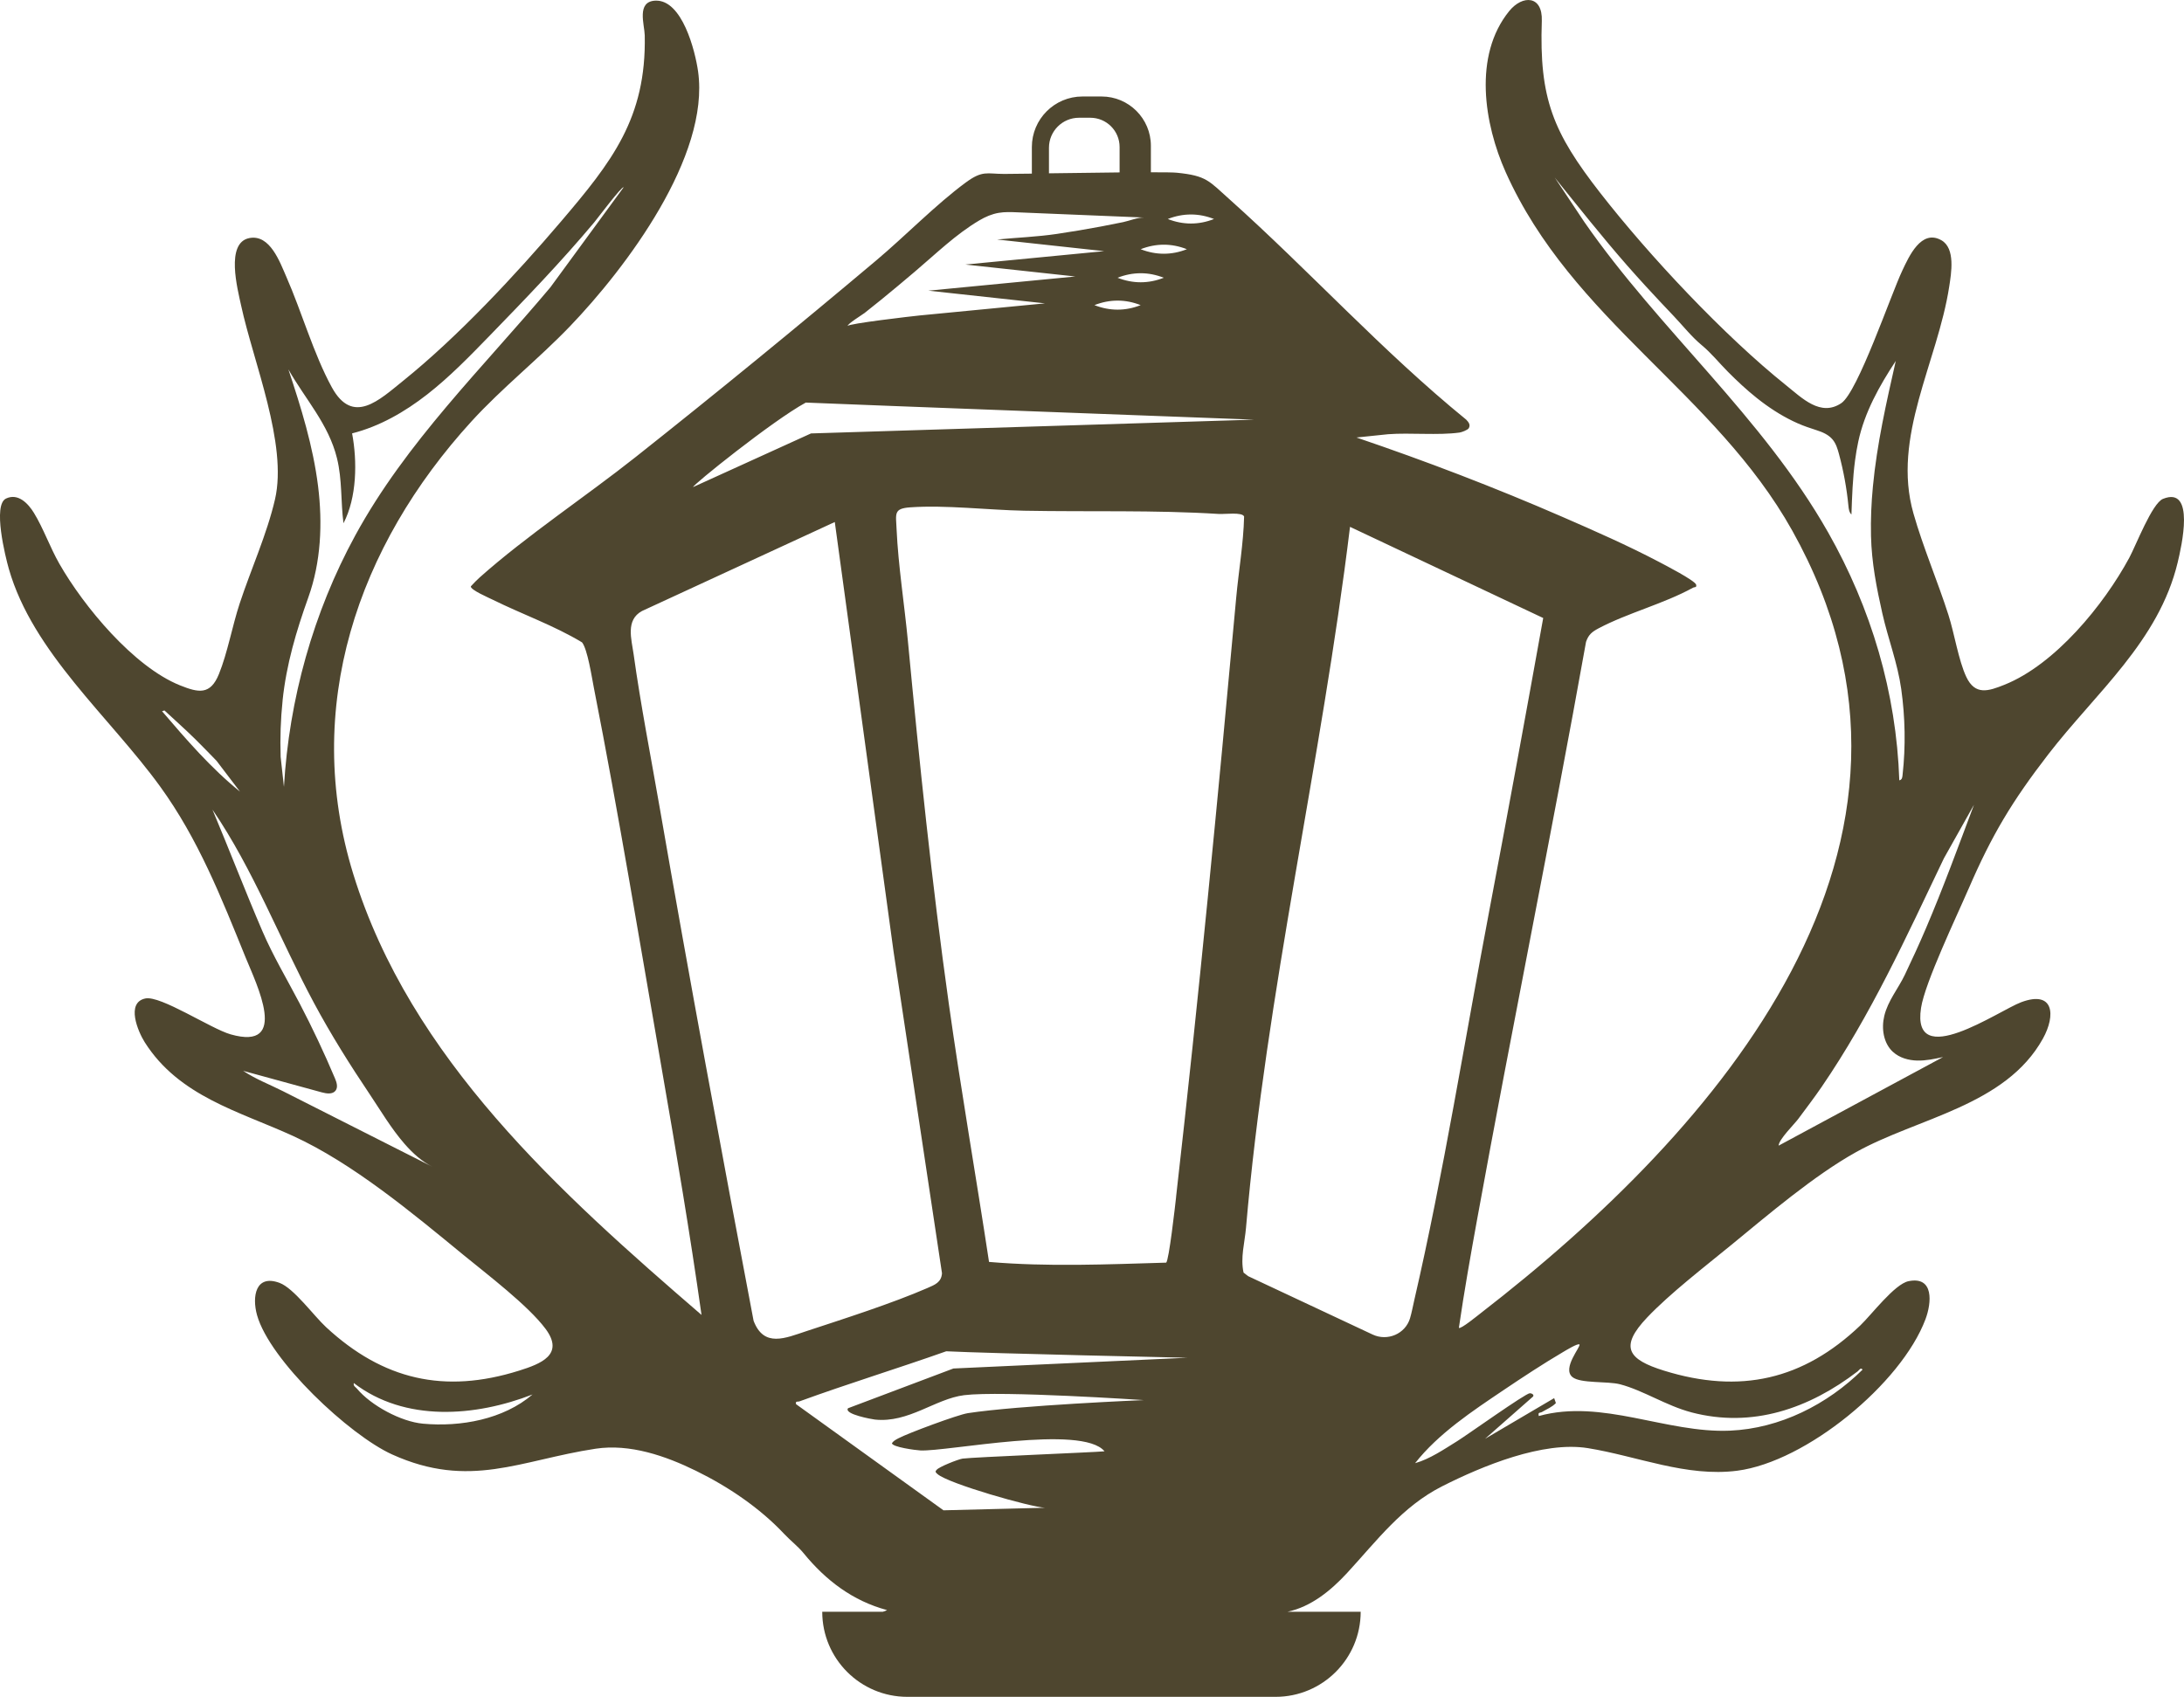 <svg xmlns="http://www.w3.org/2000/svg" id="Design" viewBox="61.27 159.08 877.46 681.9"><defs><style>.cls-1{fill:#4e462f;}</style></defs><path class="cls-1" d="M852.11,516.43c9.38-21.78,17.58-35.39,32.04-54.14,19.12-24.81,44.46-45.48,52.05-77.22,1.49-6.24,7.22-30.83-5.92-25.51-4.37,1.77-10.85,18.7-13.54,23.68-10.21,18.91-29.79,42.89-50.17,51.03-6.34,2.53-11.74,4.41-15.32-3.2-3.11-6.61-4.77-17.42-7.15-24.84-4.38-13.67-10.12-26.99-14.06-40.79-8.8-30.8,9.66-60.77,14.35-91.12.84-5.43,2.58-15.45-3.13-18.69-8.12-4.61-13.05,6.57-15.73,12.24-4.61,9.76-17.84,48.75-24.48,53.22-8.32,5.6-15.81-2.08-22.08-7.09-24.94-19.96-55.07-52.1-74.76-77.37-18.98-24.37-24.57-37.88-23.49-69.16.36-10.29-7.76-10.5-13.09-3.95-14.55,17.9-10.08,45.4-1.42,64.75,26.65,59.54,84.12,88.57,115.14,144.06,70.62,126.33-29.9,240.8-125.17,314.46-1.09.84-8.13,6.61-8.78,5.9,2.14-14.68,4.73-29.27,7.38-43.86,14.05-77.35,29.86-154.42,43.71-231.82,1.01-2.93,2.42-4.03,5.03-5.42,11.71-6.2,26.09-9.82,37.91-16.31.74-.4,1.59.05,1.28-1.28-.69-1.75-12.47-7.83-15-9.16-12.38-6.52-25.9-12.47-38.75-18.06-27.07-11.78-54.74-22.38-82.7-31.88l12.7-1.32c8.82-.67,20.17.52,28.71-.67.89-.12,3.21-1.01,3.69-1.72.8-1.37-.03-2.45-1.02-3.47-33.6-27.36-62.79-59.63-95-88.46-8.42-7.53-9.3-9.56-21.23-10.76-1.36-.14-5.22-.19-10.45-.18v-10.65c0-10.94-8.87-19.81-19.81-19.81h-7.69c-11.22,0-20.32,9.1-20.32,20.32v10.68c-5.08.07-9.08.12-11.12.12-6.95,0-8.63-1.57-15.47,3.47-11.94,8.79-24.31,21.51-35.95,31.3-31.8,26.77-64.06,53.18-96.64,78.99-19.99,15.84-43.92,31.69-62.63,48.36-1.26,1.13-2.44,2.36-3.59,3.61-.31,1.37,7.32,4.64,8.88,5.42,11.82,5.83,24.57,10.33,35.79,17.09,2.22,2.73,3.93,14.06,4.73,18.12,10.04,51.02,18.52,102.76,27.44,154.07,5.67,32.62,11.21,65.35,15.84,98.09-56.81-49.01-116.98-102.97-139.89-177.09-20.69-66.95,1.75-131.92,47.5-182.02,12.35-13.52,26.86-24.97,39.53-38.17,22.55-23.49,56.28-68.32,51.48-102.44-1.16-8.23-6.38-28.9-17.16-28.44-7.7.33-4.36,9.62-4.27,13.96.69,33.25-13.27,50.87-33.64,74.79-18.27,21.46-41.47,46.34-63.35,63.96-9.7,7.81-20.27,18.12-28.74,2.66-7.31-13.35-12.07-30.3-18.27-44.4-2.6-5.91-6.56-17.15-14.84-15.56-9.71,1.87-4.73,20.58-3.31,27.17,4.9,22.66,18.73,55.61,13.6,77.82-3.24,14.03-9.7,28.2-14.22,41.94-2.93,8.93-4.87,19.8-8.3,28.26-3.45,8.52-8.16,7.57-15.67,4.55-18.63-7.5-38.64-31.69-48.44-48.84-3.73-6.52-6.43-14.27-10.23-20.46-2.23-3.65-6.3-8.1-11.21-5.76-5.42,2.58-.26,23.37,1.13,28.25,9.62,33.62,40.48,59.45,60.77,87.44,15.37,21.2,24.55,44.56,34.38,68.78,4.29,10.56,17.79,37.64-6.04,30.85-7.91-2.25-28.15-15.72-34.27-14.42-7.89,1.67-2.95,13.3-.24,17.59,13.79,21.79,37.98,27.77,59.61,37.67,23.95,10.95,48.01,31.03,68.42,47.79,9.5,7.8,25.95,20.27,32.99,29.69,7.78,10.42-2.01,14.12-10.6,16.82-30.08,9.46-54.74,3.65-77.55-17.46-4.99-4.62-13-15.71-18.74-17.82-9.64-3.55-11.06,5.58-9.02,12.93,5.09,18.24,37.16,48.3,54.3,56.04,31.2,14.1,51.48,2.28,81.73-2.31,13.77-2.09,28.13,2.89,40.32,8.87,12.95,6.35,25.61,14.88,35.52,25.44,2.47,2.63,5.49,4.93,7.75,7.7,8.87,10.87,19.72,19.15,33.51,22.84-.54.31-1.11.51-1.7.67h-24.34c0,18.88,15.31,34.19,34.19,34.19h147.95c18.88,0,34.19-15.31,34.19-34.19h-29.41c9.46-2,17.38-8.46,23.95-15.58,11.92-12.93,22.11-26.71,38.22-34.86,16.11-8.14,40.45-18.23,58.54-15.31,19.86,3.21,39.57,11.71,60,9.07,27.67-3.58,65.86-34.96,75.61-60.85,2.47-6.56,3.51-17.44-6.82-15.31-5.59,1.15-14.92,13.55-19.4,17.82-22.9,21.83-48.28,27.62-78.85,18.12-14.35-4.46-18.14-9.4-6.7-21.41,9.24-9.7,23.1-20.36,33.66-29.02,15.03-12.33,33.36-27.97,50.15-37.34,24.79-13.84,60.1-18.56,75.14-45.64,5.26-9.46,4.42-19.57-8.75-14.63-9.01,3.38-44.19,27.98-40.2,2.24,1.57-10.14,14.3-36.73,18.99-47.61ZM174.8,440.59c1.52-14.53,5.48-27.85,10.35-41.45,5.1-14.25,5.76-29.77,3.91-44.69-2-16.05-6.82-31.59-11.93-46.93,6.81,12.02,16.16,21.98,19.53,35.72,2.14,8.72,1.47,17.37,2.61,26.11,5.4-10.34,5.57-24.91,3.46-36.11,11.05-2.8,21.15-8.62,30.14-15.63,8.99-7.01,16.96-15.22,24.9-23.39,14.54-14.98,28.88-29.83,42.28-45.83.96-1.14,11.14-14.7,11.76-14.02l-29.39,40.14c-27.23,32.45-57.98,62.24-78.45,99.8-16.86,30.94-26.56,65.75-28.62,100.98l-1.33-12.05c-.25-7.55,0-15.12.79-22.63ZM127.35,444.59c4.13,3.83,8.32,7.55,12.33,11.49,2.92,2.87,5.71,5.79,8.58,8.73l9.45,12.41c-11.7-9.47-21.57-20.91-31.33-32.32l.97-.32ZM194.97,607.71c-6.66-3.37-13.31-6.73-19.97-10.1-5.57-2.82-10.81-4.73-16.04-8.2,10.52,2.88,21.04,5.76,31.57,8.64,1.93.53,4.39.89,5.58-.71,1.03-1.39.41-3.34-.27-4.93-4.31-10.21-9.04-20.25-14.17-30.07-5.08-9.72-10.63-18.96-14.96-29.03-6.96-16.18-13.26-32.64-20.08-48.88,16.51,24.2,26.98,51.95,40.79,77.71,6.81,12.7,14.49,24.92,22.52,36.88,4.04,6.02,8.49,13.58,13.89,19.76,3.3,3.78,6.95,7.05,11.09,9.14-13.31-6.73-26.63-13.47-39.94-20.2ZM231.18,731.2c-8.83-.81-20.78-7.26-26.46-14.03-.61-.73-1.58-1.06-1.3-2.29,20.56,15.77,48.82,13.54,71.81,4.58-11.7,10.01-28.86,13.13-44.06,11.74ZM549.02,247.09c-6.15,2.43-12.42,2.41-18.57,0,6.15-2.41,12.42-2.43,18.57,0ZM538.12,259.23c-6.15,2.43-12.42,2.41-18.57,0,6.15-2.41,12.42-2.43,18.57,0ZM510.26,270.7c6.15-2.41,12.42-2.43,18.57,0-6.15,2.43-12.42,2.41-18.57,0ZM519.55,281.7c-6.15,2.43-12.42,2.41-18.57,0,6.15-2.41,12.42-2.43,18.57,0ZM482.71,218.46c0-6.66,5.4-12.06,12.06-12.06h4.56c6.5,0,11.76,5.27,11.76,11.76v10.21c-9.21.09-19.62.24-28.38.36v-10.27ZM408.5,284.96c2.3-1.81,4.58-3.64,6.85-5.48,4.53-3.69,9.01-7.44,13.46-11.22,8.37-7.08,16.5-15.07,25.97-20.64,2.39-1.41,4.97-2.53,7.72-3,2.44-.42,4.94-.32,7.41-.22,17.03.7,34.05,1.4,51.08,2.1-2.57-.11-5.92,1.31-8.46,1.84-2.94.61-5.89,1.19-8.85,1.75-5.91,1.11-11.84,2.11-17.78,2.99-7.92,1.18-16.01,1.47-24.03,2.25l43.01,4.68-55.74,5.38,44.15,4.8-59.05,5.7,46.86,5.1c-3.4.33-6.79.66-10.19.98-9.06.88-18.13,1.75-27.19,2.63-4.32.42-8.63.83-12.95,1.25-2.71.26-28.96,3.3-28.96,4.24,0-.91,5.8-4.45,6.68-5.14ZM385.01,320.86c16.09.72,180.12,6.86,180.12,6.86l-178.03,5.54-47.34,21.54c-.62-.46,31.85-26.65,45.25-33.94ZM364.02,689.77c-13-68.5-25.74-137.16-37.66-205.88-3.54-20.41-7.69-41.51-10.53-61.94-.84-6.01-3.29-13.7,3.36-17.32l77.47-35.77,23.61,172.6,19.46,129.3c-.28,3.69-2.9,4.63-5.84,5.92-14.15,6.17-33.67,12.41-48.62,17.33-8.4,2.76-17.12,6.81-21.26-4.23ZM450.01,727c-3.93.6-23.93,8.03-27.79,10.08-1.01.54-1.92.98-2.6,1.95.01,1.58,9.55,2.84,11.42,2.93,10.76.53,64.95-10.62,73.99.35-4.41.42-52.75,2.35-57.02,2.93-1.62.22-9.69,3.37-10.46,4.56-.76.72-.25,1.09.35,1.63,4.33,3.88,37.62,13.34,43.25,13.56l-40.82,1.03-59.24-42.66c-.3-1.42.6-.84,1.43-1.14,19.48-7.1,39.37-13.19,58.92-20.11,17.39.87,96.81,2.6,96.81,2.6l-93.93,4.32-42.34,15.97c-1.8,2.4,9.7,4.43,10.78,4.55,13.56,1.48,24.28-8.36,35.88-9.8,15.04-1.86,72.16,1.98,72.16,1.98,0,0-49.93,2.07-70.8,5.26ZM533.79,640.13c-.38,3.37-2.88,25.64-4,26.36-23.6.69-47.57,1.74-71.16-.29-5.25-34.6-11.3-69.18-16.17-103.84-6.79-48.35-11.81-96.93-16.41-145.51-1.39-14.65-3.9-30.51-4.56-45.06-.29-6.36-1.24-8.36,5.52-8.83,14.14-1,31.3,1.08,45.7,1.36,26.05.5,52.42-.33,78.35,1.31,2.14.14,9.42-.86,10.05,1.04-.26,10.92-2.18,21.74-3.17,32.56-7.33,80.27-15.03,160.75-24.17,240.91ZM627.79,688.8c-1.88,6.33-9.07,9.39-15.05,6.58l-50.01-23.46-1.84-1.43c-1.32-6,.47-12.03.98-17.96,8.17-94.76,30.33-187.45,41.79-281.73l77.62,36.64c-7.06,39.19-14.23,78.44-21.66,117.58-9.76,51.39-18.43,105.93-30.15,156.58-.55,2.4-1,4.89-1.68,7.18ZM740.8,726.65c24.55,6.45,47.34-1.54,66.83-16.48.52-.4,1.25-1.77,1.95-.67-14.1,13.96-33.16,23.65-53.28,24.51-25.55,1.09-51.3-12.92-76.8-5.88-.37-1.75.46-1.13,1.29-1.62,1.9-1.14,4.01-1.94,5.59-3.59l-.7-1.98-27.76,16.34,19.29-16.99c.53-.77-.62-1.33-1.3-1.32-1.75.02-25.22,16.8-29.16,19.24-5.25,3.25-11.02,7.21-16.94,8.87,9.38-11.94,23.08-20.97,35.62-29.42,7.58-5.11,16.07-10.69,23.92-15.3.95-.56,5.88-3.57,6.48-2.99.76.74-7.12,9.59-2.8,13.11,3.25,2.64,14.1,1.58,19.15,2.9,9.3,2.44,18.56,8.62,28.62,11.26ZM795.72,372.98c-26.43-46.58-67.62-81.02-97.93-124.71l-11.87-17.83c9.55,11.86,19,23.81,29.04,35.27,2.46,2.81,4.97,5.59,7.49,8.35,3.71,4.05,7.48,8.06,11.27,12.04,3.66,3.85,7.18,8.33,11.27,11.71,3.79,3.13,7,7.15,10.49,10.66,3.69,3.72,7.52,7.3,11.62,10.56.62.5,1.25.98,1.88,1.46,4.53,3.42,9.4,6.44,14.6,8.73,2.45,1.08,4.97,1.92,7.52,2.74,2.37.76,4.79,1.77,6.43,3.73,1.39,1.66,2.03,3.79,2.59,5.88,1.83,6.8,3.1,13.74,3.78,20.74.12,1.27.29,2.66,1.22,3.53.25-7.28.5-14.57,1.46-21.79.33-2.51.75-5,1.28-7.48,2.54-11.84,8.47-22.41,15.07-32.44-3.78,16.69-7.58,33.44-9.19,50.49-.63,6.59-.92,13.22-.76,19.85.25,10.69,2.22,20.77,4.56,31.14,2.3,10.2,6.12,19.93,7.58,30.36,1.59,11.4,1.82,23,.55,34.44-.11.98-.14,2.01-1.32,2.26-1.19-35.24-11.31-69.18-28.62-99.68ZM821.83,581.82c2.59,2.37,6.19,3.37,9.7,3.46,3.51.09,6.98-.66,10.4-1.41-21.74,11.71-43.47,23.43-65.21,35.14-.28.15-.57.3-.85.46,0-2.44,6.34-8.65,7.89-10.75,3.15-4.26,6.38-8.46,9.37-12.83,19.83-28.97,34.04-60.31,49.14-91.89l12.09-21.53c-6.23,16.58-12.32,33.3-19.28,49.6-2.69,6.31-5.55,12.55-8.51,18.74-2.66,5.58-6.79,10.39-8.26,16.53-1.21,5.07-.34,10.97,3.51,14.49Z"/></svg>